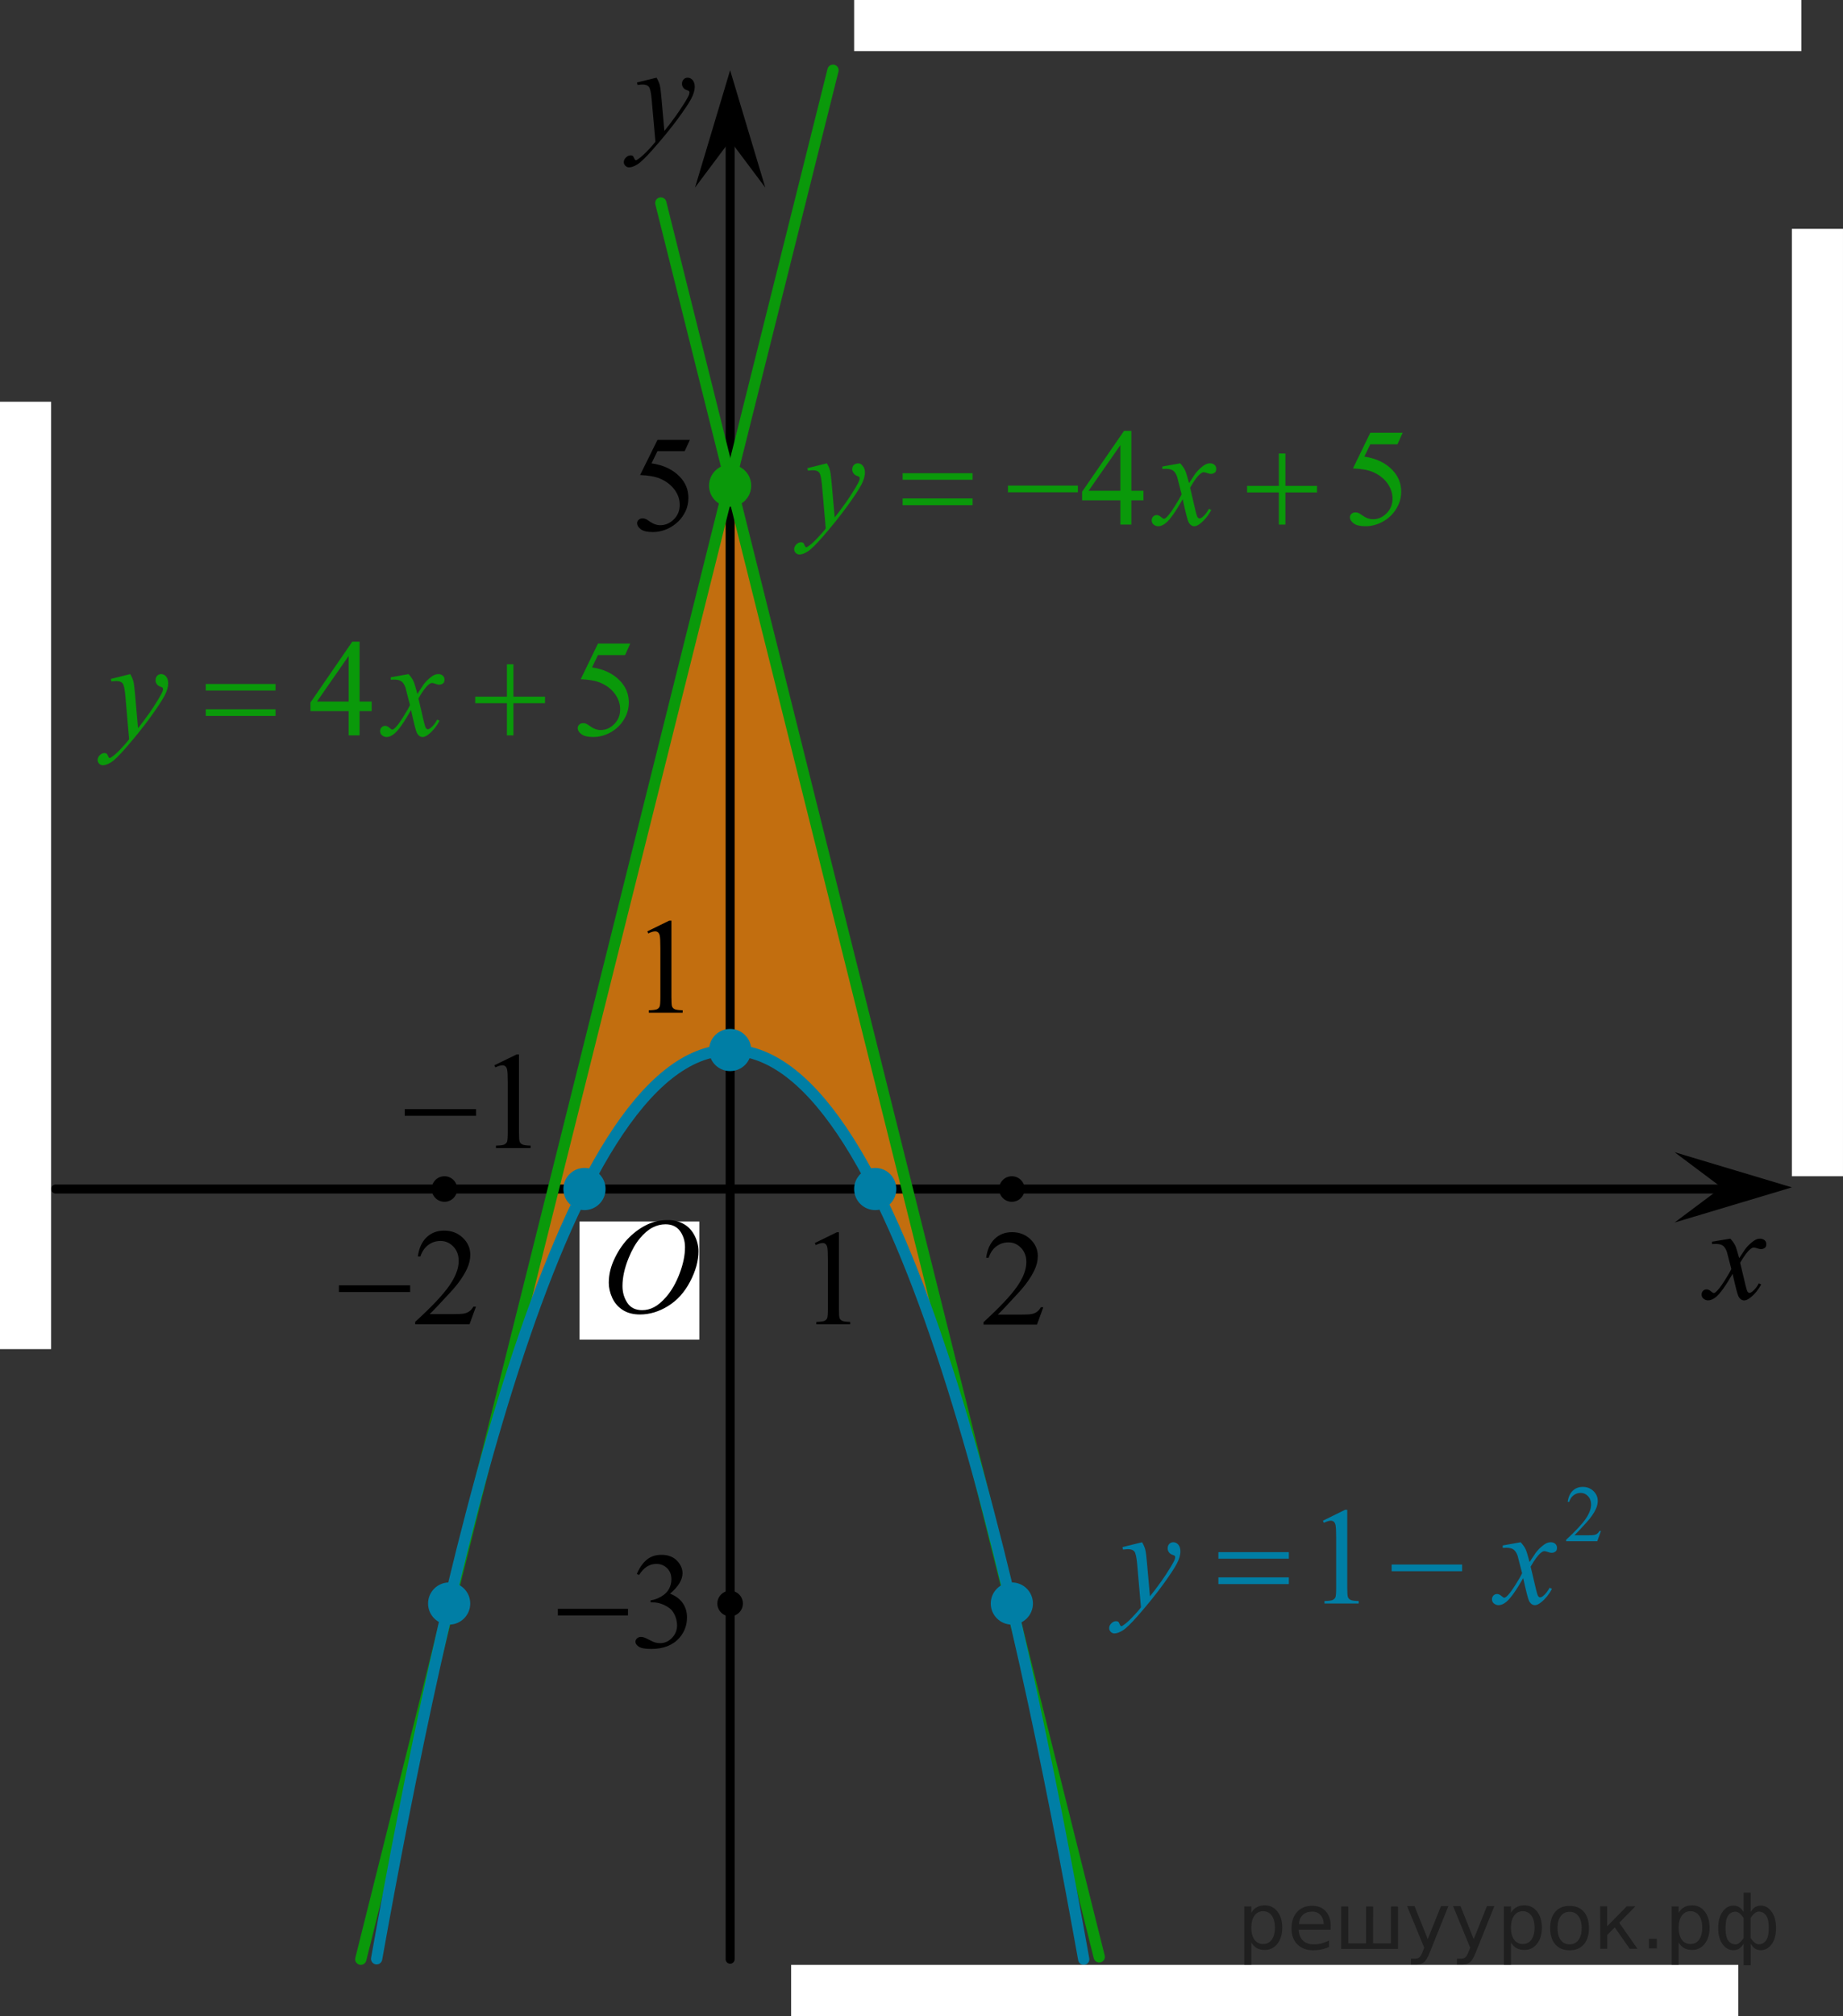 <?xml version="1.0" encoding="utf-8"?>
<!-- Generator: Adobe Illustrator 16.0.0, SVG Export Plug-In . SVG Version: 6.00 Build 0)  -->
<!DOCTYPE svg PUBLIC "-//W3C//DTD SVG 1.1//EN" "http://www.w3.org/Graphics/SVG/1.1/DTD/svg11.dtd">
<svg version="1.1" id="Layer_1" xmlns="http://www.w3.org/2000/svg" xmlns:xlink="http://www.w3.org/1999/xlink" x="0px" y="0px"
	 width="204.431px" height="223.564px" viewBox="-77.699 -10.006 204.431 223.564"
	 enable-background="new -77.699 -10.006 204.431 223.564" xml:space="preserve">
<rect x="-77.699" y="-10.006" width="204.431" height="223.564" fill="#333333" stroke="none"/>
<rect x="17.044" y="-10.006" fill="#FFFFFF" width="105.066" height="5.668"/>
<rect x="121.063" y="15.371" fill="#FFFFFF" width="5.668" height="105.063"/>
<g opacity="0.7" enable-background="new    ">
	<path fill="#FF8800" d="M3.438,43.851c0,0-10.733,43.848-31.315,124.213c0,0,12.672-61.628,31.168-61.628
		c18.433,0,31.145,61.382,31.145,61.382"/>
	<path fill="#FF8800" d="M65.217,91.858"/>
</g>
<line fill="none" stroke="#000000" stroke-linecap="round" stroke-linejoin="round" stroke-miterlimit="8" x1="3.289" y1="207.262" x2="3.289" y2="4.292"/>
<polygon points="3.289,5.593 -0.607,10.798 3.289,-2.215 7.19,10.798 "/>
<line fill="none" stroke="#000000" stroke-linecap="round" stroke-linejoin="round" stroke-miterlimit="8" x1="-71.531" y1="121.851" x2="116.946" y2="121.851"/>
<polygon points="113.256,121.669 108.049,117.766 121.063,121.669 108.049,125.567 "/>
<g>
	<g>
		<g>
			<g>
				<g>
					<g>
						<g>
							<g>
								<g>
									<g>
										<g>
											<g>
												<defs>
													<rect id="SVGID_1_" x="-11.222" y="-4.338" width="13.802" height="16.488"/>
												</defs>
												<clipPath id="SVGID_2_">
													<use xlink:href="#SVGID_1_"  overflow="visible"/>
												</clipPath>
												<g clip-path="url(#SVGID_2_)">
													<path d="M-4.871-1.392c0.168,0.287,0.281,0.557,0.354,0.805c0.063,0.248,0.127,0.734,0.188,1.467l0.323,3.633
														c0.3-0.354,0.729-0.916,1.289-1.688c0.271-0.373,0.604-0.885,1.011-1.523c0.239-0.396,0.396-0.67,0.441-0.826
														c0.027-0.08,0.045-0.16,0.045-0.244c0-0.055-0.02-0.1-0.055-0.135c-0.033-0.033-0.125-0.074-0.271-0.121
														s-0.271-0.133-0.36-0.258c-0.103-0.125-0.146-0.271-0.146-0.436c0-0.201,0.064-0.361,0.184-0.484
														c0.114-0.123,0.27-0.188,0.439-0.188c0.222,0,0.402,0.092,0.563,0.271c0.146,0.18,0.229,0.428,0.229,0.74
														c0,0.391-0.133,0.834-0.396,1.334c-0.265,0.5-0.779,1.268-1.541,2.299c-0.763,1.033-1.688,2.16-2.77,3.381
														c-0.746,0.842-1.299,1.371-1.657,1.592c-0.358,0.222-0.67,0.328-0.929,0.328c-0.15,0-0.287-0.059-0.4-0.174
														c-0.115-0.115-0.177-0.25-0.177-0.402c0-0.188,0.08-0.36,0.239-0.521c0.16-0.155,0.336-0.233,0.521-0.233
														c0.103,0,0.185,0.021,0.241,0.065c0.039,0.021,0.082,0.095,0.129,0.209c0.05,0.115,0.095,0.19,0.134,0.229
														c0.021,0.021,0.06,0.037,0.093,0.037c0.025,0,0.08-0.021,0.15-0.074c0.271-0.166,0.588-0.434,0.947-0.797
														c0.479-0.479,0.822-0.875,1.055-1.182l-0.416-4.684C-5.477,0.257-5.588-0.214-5.727-0.38
														c-0.145-0.168-0.371-0.252-0.695-0.252c-0.104,0-0.289,0.018-0.559,0.045l-0.064-0.271L-4.871-1.392z"/>
												</g>
											</g>
										</g>
									</g>
								</g>
							</g>
						</g>
					</g>
				</g>
			</g>
		</g>
	</g>
</g>
<g>
	<g>
		<g>
			<g>
				<g>
					<g>
						<g>
							<g>
								<g>
									<g>
										<g>
											<g>
												<g>
													<defs>
														<rect id="SVGID_3_" x="108.393" y="124.428" width="12.355" height="13.729"/>
													</defs>
													<clipPath id="SVGID_4_">
														<use xlink:href="#SVGID_3_"  overflow="visible"/>
													</clipPath>
													<g clip-path="url(#SVGID_4_)">
														<path d="M114.235,127.354c0.24,0.26,0.422,0.518,0.545,0.771c0.09,0.179,0.231,0.644,0.438,1.396l0.646-0.975
															c0.172-0.234,0.381-0.462,0.627-0.677s0.461-0.356,0.647-0.438c0.11-0.051,0.248-0.074,0.392-0.074
															c0.211,0,0.381,0.064,0.506,0.174c0.127,0.109,0.188,0.252,0.188,0.408c0,0.188-0.035,0.313-0.108,0.391
															c-0.138,0.123-0.295,0.188-0.474,0.188c-0.104,0-0.222-0.021-0.332-0.063c-0.229-0.078-0.394-0.115-0.465-0.115
															c-0.117,0-0.267,0.063-0.424,0.205c-0.312,0.258-0.67,0.75-1.097,1.479l0.604,2.537
															c0.097,0.394,0.172,0.619,0.229,0.693c0.063,0.076,0.127,0.113,0.188,0.113c0.104,0,0.229-0.063,0.362-0.172
															c0.271-0.229,0.5-0.521,0.688-0.889l0.26,0.133c-0.313,0.58-0.701,1.063-1.187,1.445
															c-0.271,0.217-0.498,0.321-0.688,0.321c-0.271,0-0.494-0.151-0.649-0.465c-0.104-0.188-0.317-1.021-0.646-2.479
															c-0.771,1.332-1.383,2.188-1.849,2.571c-0.301,0.244-0.592,0.367-0.869,0.367c-0.194,0-0.377-0.065-0.539-0.215
															c-0.119-0.104-0.181-0.259-0.181-0.438c0-0.162,0.058-0.3,0.16-0.404c0.104-0.104,0.24-0.16,0.396-0.16
															c0.158,0,0.326,0.076,0.502,0.232c0.129,0.11,0.229,0.17,0.295,0.17s0.145-0.039,0.229-0.117
															c0.229-0.188,0.545-0.59,0.94-1.209c0.396-0.617,0.653-1.063,0.776-1.344c-0.306-1.191-0.472-1.826-0.494-1.896
															c-0.108-0.315-0.26-0.55-0.438-0.685c-0.188-0.133-0.449-0.194-0.812-0.194c-0.106,0-0.24,0.008-0.394,0.019v-0.265
															L114.235,127.354z"/>
													</g>
												</g>
											</g>
										</g>
									</g>
								</g>
							</g>
						</g>
					</g>
				</g>
			</g>
		</g>
	</g>
</g>
<circle cx="3.289" cy="167.818" r="1.417"/>
<g>
	<g>
		<g>
			<g>
				<g>
					<g>
						<g>
							<g>
								<g>
									<g>
										<g>
											<g>
												<defs>
													<rect id="SVGID_5_" x="10.057" y="123.118" width="9.592" height="16.49"/>
												</defs>
												<clipPath id="SVGID_6_">
													<use xlink:href="#SVGID_5_"  overflow="visible"/>
												</clipPath>
												<g clip-path="url(#SVGID_6_)">
													<path d="M12.686,127.837l2.43-1.188h0.242v8.448c0,0.563,0.02,0.912,0.064,1.052c0.049,0.139,0.146,0.241,0.289,0.313
														c0.146,0.072,0.443,0.115,0.896,0.125v0.271h-3.754v-0.271c0.473-0.012,0.771-0.053,0.912-0.119
														c0.139-0.07,0.229-0.168,0.285-0.289s0.082-0.479,0.082-1.082v-5.4c0-0.729-0.023-1.192-0.072-1.399
														c-0.033-0.154-0.104-0.271-0.188-0.351c-0.092-0.072-0.197-0.108-0.324-0.108c-0.186,0-0.438,0.075-0.762,0.229
														L12.686,127.837z"/>
												</g>
											</g>
										</g>
									</g>
								</g>
							</g>
						</g>
					</g>
				</g>
			</g>
		</g>
	</g>
</g>
<circle cx="34.539" cy="121.851" r="1.417"/>
<g>
	<g>
		<g>
			<g>
				<g>
					<g>
						<g>
							<g>
								<g>
									<g>
										<g>
											<g>
												<defs>
													<rect id="SVGID_7_" x="-9.838" y="35.009" width="12.42" height="17.938"/>
												</defs>
												<clipPath id="SVGID_8_">
													<use xlink:href="#SVGID_7_"  overflow="visible"/>
												</clipPath>
												<g clip-path="url(#SVGID_8_)">
													<path d="M-1.17,38.76l-0.58,1.262h-3.021l-0.66,1.355c1.314,0.188,2.354,0.68,3.113,1.461
														c0.656,0.672,0.979,1.461,0.979,2.371c0,0.523-0.104,1.02-0.314,1.469c-0.219,0.449-0.484,0.832-0.814,1.146
														c-0.324,0.313-0.688,0.569-1.09,0.769c-0.563,0.27-1.146,0.403-1.75,0.403s-1.041-0.104-1.313-0.31
														c-0.271-0.207-0.408-0.434-0.408-0.68c0-0.141,0.057-0.264,0.17-0.367c0.107-0.104,0.256-0.158,0.43-0.158
														c0.129,0,0.24,0.021,0.338,0.064c0.104,0.035,0.264,0.141,0.492,0.303c0.371,0.258,0.746,0.388,1.127,0.388
														c0.578,0,1.086-0.22,1.521-0.651c0.438-0.439,0.648-0.974,0.648-1.602c0-0.604-0.188-1.176-0.586-1.7
														c-0.395-0.522-0.928-0.935-1.613-1.22c-0.533-0.223-1.271-0.354-2.197-0.387l1.93-3.904h3.602L-1.17,38.76L-1.17,38.76
														z"/>
												</g>
											</g>
										</g>
									</g>
								</g>
							</g>
						</g>
					</g>
				</g>
			</g>
		</g>
	</g>
</g>
<g>
	<g>
		<g>
			<g>
				<g>
					<g>
						<g>
							<defs>
								<rect id="SVGID_9_" x="28.522" y="123.082" width="12.42" height="16.563"/>
							</defs>
							<clipPath id="SVGID_10_">
								<use xlink:href="#SVGID_9_"  overflow="visible"/>
							</clipPath>
							<g clip-path="url(#SVGID_10_)">
								<g enable-background="new    ">
									<path d="M38.03,134.953l-0.705,1.936h-5.93v-0.273c1.744-1.592,2.973-2.893,3.685-3.898
										c0.713-1.008,1.067-1.93,1.067-2.766c0-0.639-0.194-1.16-0.586-1.57c-0.392-0.409-0.856-0.614-1.399-0.614
										c-0.493,0-0.938,0.146-1.332,0.435c-0.394,0.289-0.682,0.713-0.868,1.271h-0.273c0.123-0.914,0.439-1.615,0.953-2.104
										c0.51-0.488,1.147-0.734,1.916-0.734c0.813,0,1.494,0.264,2.041,0.787c0.547,0.522,0.818,1.143,0.818,1.854
										c0,0.51-0.117,1.02-0.355,1.525c-0.364,0.803-0.959,1.647-1.778,2.543c-1.229,1.346-1.998,2.154-2.306,2.432h2.625
										c0.533,0,0.908-0.02,1.123-0.061c0.216-0.039,0.408-0.118,0.58-0.238c0.175-0.121,0.324-0.293,0.453-0.518h0.272
										L38.03,134.953L38.03,134.953z"/>
								</g>
							</g>
						</g>
					</g>
				</g>
			</g>
		</g>
	</g>
</g>
<rect x="-13.416" y="125.455" fill="#FFFFFF" width="13.287" height="13.097"/>
<g>
	<g>
		<g>
			<g>
				<g>
					<g>
						<g>
							<g>
								<g>
									<g>
										<g>
											<g>
												<g>
													<defs>
														<rect id="SVGID_11_" x="-13.15" y="121.786" width="16.507" height="17.871"/>
													</defs>
													<clipPath id="SVGID_12_">
														<use xlink:href="#SVGID_11_"  overflow="visible"/>
													</clipPath>
													<g clip-path="url(#SVGID_12_)">
														<path d="M-3.63,125.292c0.664,0,1.252,0.146,1.77,0.438c0.512,0.285,0.908,0.715,1.199,1.271
															c0.291,0.563,0.438,1.146,0.438,1.754c0,1.07-0.313,2.199-0.936,3.377c-0.623,1.188-1.438,2.08-2.441,2.699
															c-1.002,0.619-2.043,0.934-3.111,0.934c-0.771,0-1.42-0.174-1.938-0.516c-0.521-0.344-0.901-0.795-1.151-1.354
															c-0.248-0.563-0.373-1.104-0.373-1.64c0-0.938,0.229-1.854,0.681-2.771c0.446-0.914,0.985-1.678,1.61-2.289
															c0.625-0.61,1.293-1.084,2.002-1.414C-5.183,125.456-4.431,125.292-3.63,125.292z M-3.88,125.764
															c-0.492,0-0.979,0.12-1.443,0.362c-0.471,0.244-0.938,0.646-1.395,1.192c-0.469,0.558-0.885,1.279-1.25,2.179
															c-0.451,1.104-0.684,2.146-0.684,3.123c0,0.696,0.184,1.315,0.539,1.854c0.354,0.537,0.906,0.812,1.648,0.812
															c0.445,0,0.895-0.111,1.316-0.332c0.434-0.226,0.882-0.604,1.35-1.142c0.586-0.676,1.08-1.533,1.479-2.58
															c0.396-1.045,0.604-2.021,0.604-2.93c0-0.674-0.181-1.266-0.539-1.773C-2.617,126.022-3.158,125.764-3.88,125.764z"/>
													</g>
												</g>
											</g>
										</g>
									</g>
								</g>
							</g>
						</g>
					</g>
				</g>
			</g>
		</g>
	</g>
</g>
<path fill="none" stroke="#0A990A" stroke-width="1.25" stroke-linecap="round" stroke-linejoin="round" stroke-miterlimit="10" d="
	M-11.986-17.837"/>
<polyline fill="none" stroke="#0A990A" stroke-width="1.25" stroke-linecap="round" stroke-linejoin="round" stroke-miterlimit="10" points="
	44.232,207.002 -4.175,13.406 -4.399,12.505 "/>
<path fill="none" stroke="#0A990A" stroke-width="1.25" stroke-linecap="round" stroke-linejoin="round" stroke-miterlimit="10" d="
	M50.16,230.71"/>
<path fill="none" stroke="#0A990A" stroke-width="1.25" stroke-linecap="round" stroke-linejoin="round" stroke-miterlimit="10" d="
	M-43.495,230.527"/>
<polyline fill="none" stroke="#0A990A" stroke-width="1.25" stroke-linecap="round" stroke-linejoin="round" stroke-miterlimit="10" points="
	14.699,-2.215 7.308,27.35 -37.679,207.262 "/>
<path fill="none" stroke="#007EA5" stroke-width="1.25" stroke-linecap="round" stroke-linejoin="round" stroke-miterlimit="10" d="
	M42.511,207.265C35.323,167.148,22.324,106.436,3.29,106.436"/>
<path fill="none" stroke="#007EA5" stroke-width="1.25" stroke-linecap="round" stroke-linejoin="round" stroke-miterlimit="10" d="
	M46.553,230.71"/>
<circle fill="#007EA5" cx="34.539" cy="167.818" r="2.339"/>
<circle fill="#007EA5" cx="-27.878" cy="167.818" r="2.339"/>
<path fill="none" stroke="#007EA5" stroke-width="1.25" stroke-linecap="round" stroke-linejoin="round" stroke-miterlimit="10" d="
	M-39.974,230.71"/>
<path fill="none" stroke="#007EA5" stroke-width="1.25" stroke-linecap="round" stroke-linejoin="round" stroke-miterlimit="10" d="
	M3.289,106.436c-19.026,0-32.022,60.66-39.211,100.779"/>
<circle fill="#007EA5" cx="19.383" cy="121.85" r="2.339"/>
<circle fill="#007EA5" cx="-12.867" cy="121.85" r="2.339"/>
<circle fill="#0A990A" cx="3.289" cy="43.851" r="2.339"/>
<g>
	<g>
		<g>
			<g>
				<g>
					<g>
						<g>
							<g>
								<defs>
									<rect id="SVGID_13_" x="-18.648" y="158.882" width="20.699" height="17.939"/>
								</defs>
								<clipPath id="SVGID_14_">
									<use xlink:href="#SVGID_13_"  overflow="visible"/>
								</clipPath>
								<g clip-path="url(#SVGID_14_)">
									<g enable-background="new    ">
										<path d="M-7.058,164.536c0.287-0.676,0.648-1.199,1.086-1.566c0.438-0.369,0.982-0.553,1.636-0.553
											c0.808,0,1.425,0.262,1.854,0.785c0.326,0.391,0.49,0.809,0.49,1.254c0,0.73-0.461,1.486-1.379,2.268
											c0.614,0.242,1.084,0.59,1.396,1.037c0.316,0.449,0.479,0.98,0.479,1.586c0,0.871-0.277,1.623-0.83,2.264
											c-0.724,0.83-1.77,1.244-3.138,1.244c-0.679,0-1.14-0.086-1.384-0.254s-0.366-0.348-0.366-0.541
											c0-0.143,0.062-0.27,0.177-0.377c0.114-0.105,0.256-0.162,0.418-0.162c0.125,0,0.25,0.02,0.379,0.061
											c0.084,0.023,0.271,0.115,0.567,0.271c0.3,0.154,0.502,0.248,0.614,0.277c0.188,0.055,0.379,0.082,0.586,0.082
											c0.504,0,0.943-0.195,1.316-0.586s0.559-0.854,0.559-1.387c0-0.393-0.086-0.771-0.258-1.145
											c-0.129-0.273-0.271-0.482-0.424-0.629c-0.213-0.195-0.504-0.377-0.875-0.537c-0.369-0.162-0.748-0.238-1.134-0.238
											h-0.237v-0.227c0.391-0.049,0.78-0.188,1.176-0.422c0.394-0.229,0.678-0.512,0.854-0.838
											c0.178-0.326,0.269-0.684,0.269-1.074c0-0.51-0.16-0.92-0.479-1.23c-0.316-0.314-0.715-0.475-1.188-0.475
											c-0.768,0-1.406,0.41-1.92,1.23L-7.058,164.536z"/>
									</g>
								</g>
							</g>
						</g>
					</g>
				</g>
			</g>
		</g>
		<g>
			<g>
				<g>
					<g>
						<g>
							<g>
								<defs>
									<rect id="SVGID_15_" x="-18.648" y="158.882" width="20.699" height="17.939"/>
								</defs>
								<clipPath id="SVGID_16_">
									<use xlink:href="#SVGID_15_"  overflow="visible"/>
								</clipPath>
								<g clip-path="url(#SVGID_16_)">
									<g enable-background="new    ">
										<path d="M-15.822,168.405h7.781v0.732h-7.781V168.405z"/>
									</g>
								</g>
							</g>
						</g>
					</g>
				</g>
			</g>
		</g>
	</g>
</g>
<g>
	<g>
		<path d="M-22.866,108.131l2.484-1.209h0.249v8.598c0,0.571,0.023,0.927,0.071,1.066c0.048,0.141,0.146,0.248,0.298,0.323
			c0.15,0.075,0.456,0.117,0.918,0.127v0.278h-3.84v-0.278c0.482-0.01,0.793-0.051,0.934-0.123c0.141-0.073,0.238-0.171,0.294-0.293
			c0.055-0.123,0.083-0.489,0.083-1.101v-5.497c0-0.74-0.025-1.216-0.075-1.427c-0.035-0.16-0.1-0.277-0.192-0.353
			s-0.204-0.112-0.335-0.112c-0.186,0-0.444,0.077-0.775,0.232L-22.866,108.131z"/>
	</g>
	<g>
		<path d="M-32.804,112.989h7.905v0.743h-7.905V112.989z"/>
	</g>
</g>
<g>
	<g>
		<path d="M-24.906,134.896l-0.715,1.96h-6.023v-0.278c1.771-1.611,3.02-2.928,3.742-3.949s1.084-1.955,1.084-2.801
			c0-0.646-0.198-1.177-0.595-1.593c-0.396-0.415-0.871-0.623-1.423-0.623c-0.502,0-0.952,0.146-1.352,0.439
			s-0.694,0.722-0.885,1.288h-0.278c0.125-0.927,0.448-1.638,0.968-2.133c0.52-0.496,1.168-0.743,1.945-0.743
			c0.829,0,1.52,0.265,2.074,0.796c0.555,0.53,0.832,1.156,0.832,1.877c0,0.516-0.12,1.031-0.361,1.547
			c-0.371,0.812-0.974,1.67-1.807,2.576c-1.25,1.361-2.03,2.183-2.342,2.463h2.666c0.542,0,0.922-0.021,1.141-0.061
			c0.218-0.04,0.415-0.121,0.591-0.244c0.176-0.122,0.328-0.296,0.459-0.521H-24.906z"/>
	</g>
	<g>
		<path d="M-40.106,132.531h7.905v0.743h-7.905V132.531z"/>
	</g>
</g>
<circle cx="-28.398" cy="121.851" r="1.417"/>
<g>
	<g>
		<path fill="#007EA5" d="M99.885,159.771l-0.41,1.136h-3.451v-0.161c1.016-0.935,1.73-1.697,2.145-2.289s0.621-1.133,0.621-1.623
			c0-0.375-0.114-0.682-0.341-0.923c-0.228-0.241-0.499-0.361-0.815-0.361c-0.288,0-0.546,0.085-0.774,0.255
			s-0.397,0.418-0.507,0.746h-0.159c0.071-0.537,0.256-0.948,0.554-1.236c0.298-0.287,0.67-0.431,1.115-0.431
			c0.475,0,0.871,0.154,1.188,0.462s0.477,0.67,0.477,1.088c0,0.299-0.069,0.598-0.207,0.896c-0.213,0.47-0.558,0.968-1.035,1.492
			c-0.716,0.79-1.163,1.266-1.342,1.428h1.527c0.311,0,0.528-0.012,0.653-0.035c0.125-0.022,0.238-0.07,0.339-0.141
			c0.101-0.071,0.188-0.172,0.263-0.303H99.885z"/>
	</g>
	<g>
		<path fill="#007EA5" d="M69.039,158.635l2.456-1.209h0.246v8.598c0,0.571,0.023,0.927,0.07,1.066
			c0.048,0.141,0.146,0.248,0.294,0.323c0.149,0.075,0.452,0.117,0.908,0.127v0.278h-3.796v-0.278
			c0.477-0.01,0.784-0.051,0.923-0.123c0.14-0.073,0.236-0.171,0.291-0.293c0.054-0.123,0.081-0.489,0.081-1.101v-5.497
			c0-0.74-0.024-1.216-0.074-1.427c-0.034-0.16-0.098-0.277-0.189-0.353s-0.202-0.112-0.331-0.112c-0.184,0-0.439,0.077-0.767,0.232
			L69.039,158.635z"/>
	</g>
	<g>
		<path fill="#007EA5" d="M48.986,161.022c0.169,0.29,0.286,0.562,0.351,0.814s0.129,0.75,0.193,1.491l0.327,3.694
			c0.298-0.36,0.729-0.932,1.295-1.712c0.273-0.381,0.61-0.898,1.013-1.555c0.243-0.4,0.392-0.681,0.446-0.841
			c0.03-0.08,0.045-0.163,0.045-0.248c0-0.055-0.018-0.101-0.052-0.135c-0.035-0.035-0.126-0.077-0.272-0.124
			c-0.146-0.048-0.268-0.136-0.364-0.263c-0.097-0.128-0.146-0.274-0.146-0.439c0-0.205,0.06-0.371,0.179-0.496
			s0.269-0.188,0.447-0.188c0.218,0,0.404,0.092,0.558,0.274c0.154,0.183,0.23,0.434,0.23,0.754c0,0.396-0.134,0.848-0.401,1.355
			c-0.268,0.509-0.784,1.288-1.548,2.34c-0.765,1.051-1.69,2.197-2.776,3.439c-0.75,0.855-1.306,1.395-1.668,1.618
			c-0.362,0.223-0.672,0.334-0.93,0.334c-0.154,0-0.289-0.06-0.406-0.177c-0.116-0.117-0.175-0.254-0.175-0.409
			c0-0.195,0.081-0.373,0.242-0.533s0.336-0.24,0.524-0.24c0.1,0,0.182,0.022,0.246,0.067c0.039,0.025,0.083,0.097,0.13,0.214
			c0.047,0.118,0.091,0.196,0.13,0.237c0.025,0.024,0.055,0.037,0.09,0.037c0.029,0,0.082-0.025,0.156-0.075
			c0.272-0.17,0.591-0.44,0.952-0.811c0.477-0.491,0.829-0.892,1.058-1.202l-0.417-4.761c-0.069-0.786-0.174-1.264-0.313-1.435
			c-0.139-0.17-0.372-0.255-0.7-0.255c-0.104,0-0.29,0.015-0.558,0.045l-0.067-0.277L48.986,161.022z"/>
		<path fill="#007EA5" d="M90.977,161.022c0.243,0.261,0.427,0.521,0.551,0.781c0.089,0.18,0.235,0.653,0.438,1.419l0.655-0.991
			c0.174-0.24,0.385-0.47,0.633-0.688s0.467-0.366,0.655-0.446c0.119-0.05,0.25-0.075,0.395-0.075c0.213,0,0.383,0.058,0.51,0.173
			c0.126,0.115,0.189,0.255,0.189,0.42c0,0.19-0.037,0.321-0.111,0.391c-0.139,0.125-0.298,0.188-0.477,0.188
			c-0.104,0-0.216-0.022-0.335-0.067c-0.233-0.08-0.39-0.12-0.469-0.12c-0.119,0-0.261,0.07-0.425,0.211
			c-0.308,0.26-0.675,0.763-1.102,1.509l0.61,2.583c0.095,0.396,0.174,0.633,0.238,0.71c0.064,0.078,0.129,0.116,0.194,0.116
			c0.104,0,0.226-0.058,0.364-0.173c0.272-0.229,0.506-0.53,0.699-0.9l0.261,0.135c-0.313,0.591-0.709,1.081-1.19,1.472
			c-0.273,0.221-0.504,0.331-0.692,0.331c-0.278,0-0.499-0.158-0.662-0.474c-0.104-0.195-0.32-1.036-0.648-2.523
			c-0.773,1.357-1.395,2.23-1.86,2.621c-0.303,0.25-0.596,0.376-0.878,0.376c-0.199,0-0.38-0.073-0.544-0.218
			c-0.119-0.11-0.179-0.258-0.179-0.443c0-0.165,0.055-0.303,0.164-0.413s0.243-0.165,0.401-0.165c0.159,0,0.328,0.08,0.507,0.24
			c0.129,0.115,0.228,0.173,0.298,0.173c0.06,0,0.136-0.04,0.23-0.12c0.233-0.19,0.551-0.602,0.953-1.231
			c0.401-0.631,0.664-1.087,0.788-1.367c-0.308-1.217-0.474-1.859-0.498-1.93c-0.114-0.325-0.264-0.556-0.447-0.691
			c-0.184-0.135-0.453-0.202-0.811-0.202c-0.114,0-0.246,0.005-0.395,0.015v-0.271L90.977,161.022z"/>
	</g>
	<g>
		<path fill="#007EA5" d="M57.447,162.119h7.815v0.728h-7.815V162.119z M57.447,164.92h7.815v0.743h-7.815V164.92z"/>
		<path fill="#007EA5" d="M76.667,163.493h7.815v0.743h-7.815V163.493z"/>
	</g>
</g>
<g>
	<g>
		<path fill="#0A990A" d="M-36.47,67.79v1.066h-1.342v2.688h-1.216v-2.688h-4.231v-0.961l4.637-6.743h0.811v6.638H-36.47z
			 M-39.027,67.79v-5.054l-3.51,5.054H-39.027z"/>
		<path fill="#0A990A" d="M-7.787,61.362l-0.575,1.276h-3.008l-0.656,1.367c1.303,0.195,2.335,0.688,3.097,1.479
			c0.653,0.682,0.98,1.482,0.98,2.403c0,0.536-0.107,1.031-0.32,1.487c-0.214,0.455-0.483,0.844-0.808,1.164
			s-0.686,0.578-1.084,0.773c-0.565,0.274-1.145,0.413-1.739,0.413c-0.6,0-1.036-0.104-1.309-0.313
			c-0.273-0.207-0.409-0.437-0.409-0.687c0-0.141,0.057-0.265,0.169-0.372c0.113-0.107,0.256-0.161,0.428-0.161
			c0.128,0,0.24,0.02,0.336,0.06s0.259,0.143,0.49,0.309c0.368,0.26,0.742,0.391,1.12,0.391c0.575,0,1.08-0.222,1.515-0.665
			c0.436-0.443,0.653-0.982,0.653-1.618c0-0.616-0.194-1.19-0.583-1.724c-0.388-0.533-0.924-0.944-1.606-1.235
			c-0.536-0.226-1.266-0.355-2.19-0.391l1.917-3.957H-7.787z"/>
	</g>
	<g>
		<path fill="#0A990A" d="M-63.251,64.749c0.168,0.29,0.283,0.562,0.347,0.814c0.064,0.253,0.128,0.75,0.192,1.491l0.324,3.694
			c0.295-0.36,0.723-0.932,1.282-1.712c0.271-0.381,0.604-0.898,1.003-1.555c0.24-0.4,0.388-0.681,0.442-0.841
			c0.029-0.08,0.044-0.163,0.044-0.248c0-0.055-0.018-0.101-0.052-0.135c-0.034-0.035-0.124-0.077-0.269-0.124
			c-0.146-0.048-0.266-0.136-0.361-0.263c-0.096-0.128-0.144-0.274-0.144-0.439c0-0.205,0.059-0.371,0.177-0.496
			s0.266-0.188,0.442-0.188c0.216,0,0.4,0.092,0.553,0.274s0.229,0.434,0.229,0.754c0,0.396-0.133,0.848-0.398,1.355
			c-0.265,0.509-0.776,1.288-1.533,2.34c-0.757,1.051-1.673,2.197-2.75,3.439c-0.742,0.855-1.292,1.395-1.651,1.618
			c-0.358,0.223-0.665,0.334-0.921,0.334c-0.152,0-0.286-0.06-0.402-0.177c-0.115-0.117-0.173-0.254-0.173-0.409
			c0-0.195,0.08-0.373,0.239-0.533c0.16-0.16,0.333-0.24,0.521-0.24c0.098,0,0.179,0.022,0.243,0.067
			c0.039,0.025,0.082,0.097,0.129,0.214c0.047,0.118,0.09,0.196,0.129,0.237c0.024,0.024,0.054,0.037,0.088,0.037
			c0.03,0,0.081-0.025,0.155-0.075c0.271-0.17,0.585-0.44,0.943-0.811c0.472-0.491,0.821-0.892,1.047-1.202l-0.413-4.761
			c-0.068-0.786-0.172-1.264-0.31-1.435c-0.138-0.17-0.368-0.255-0.692-0.255c-0.104,0-0.288,0.015-0.553,0.045l-0.066-0.277
			L-63.251,64.749z"/>
		<path fill="#0A990A" d="M-32.383,64.749c0.24,0.261,0.423,0.521,0.545,0.781c0.089,0.18,0.233,0.653,0.436,1.419l0.648-0.991
			c0.172-0.24,0.381-0.47,0.627-0.688c0.245-0.218,0.462-0.366,0.648-0.446c0.118-0.05,0.248-0.075,0.391-0.075
			c0.212,0,0.38,0.058,0.505,0.173c0.126,0.115,0.188,0.255,0.188,0.42c0,0.19-0.037,0.321-0.11,0.391
			c-0.138,0.125-0.295,0.188-0.473,0.188c-0.103,0-0.213-0.022-0.331-0.067c-0.231-0.08-0.386-0.12-0.465-0.12
			c-0.118,0-0.258,0.07-0.42,0.211c-0.305,0.26-0.669,0.763-1.091,1.509l0.604,2.583c0.093,0.396,0.172,0.633,0.235,0.71
			c0.064,0.078,0.128,0.116,0.192,0.116c0.103,0,0.223-0.058,0.36-0.173c0.271-0.229,0.502-0.53,0.693-0.9l0.258,0.135
			c-0.31,0.591-0.703,1.081-1.18,1.472c-0.27,0.221-0.498,0.331-0.686,0.331c-0.275,0-0.493-0.158-0.656-0.474
			c-0.103-0.195-0.316-1.036-0.641-2.523c-0.767,1.357-1.382,2.23-1.844,2.621c-0.3,0.25-0.589,0.376-0.869,0.376
			c-0.197,0-0.376-0.073-0.538-0.218c-0.118-0.11-0.178-0.258-0.178-0.443c0-0.165,0.055-0.303,0.163-0.413
			c0.107-0.11,0.24-0.165,0.397-0.165s0.324,0.08,0.502,0.24c0.127,0.115,0.226,0.173,0.294,0.173c0.06,0,0.136-0.04,0.229-0.12
			c0.231-0.19,0.546-0.602,0.944-1.231c0.397-0.631,0.658-1.087,0.781-1.367c-0.305-1.217-0.47-1.859-0.494-1.93
			c-0.113-0.325-0.261-0.556-0.442-0.691c-0.182-0.135-0.449-0.202-0.804-0.202c-0.112,0-0.243,0.005-0.391,0.015v-0.271
			L-32.383,64.749z"/>
	</g>
	<g>
		<path fill="#0A990A" d="M-54.877,65.845h7.741v0.728h-7.741V65.845z M-54.877,68.646h7.741v0.743h-7.741V68.646z"/>
		<path fill="#0A990A" d="M-21.47,63.66h0.723v3.59h3.502v0.728h-3.502v3.567h-0.723v-3.567h-3.517V67.25h3.517V63.66z"/>
	</g>
</g>
<g>
	<g>
		<path fill="#0A990A" d="M49.138,44.415v1.066h-1.345v2.688h-1.22v-2.688h-4.241V44.52l4.648-6.743h0.813v6.638H49.138z
			 M46.573,44.415v-5.054l-3.517,5.054H46.573z"/>
		<path fill="#0A990A" d="M77.888,37.987l-0.576,1.276h-3.016l-0.657,1.367c1.306,0.195,2.34,0.688,3.104,1.479
			c0.655,0.682,0.982,1.482,0.982,2.403c0,0.536-0.106,1.031-0.321,1.487c-0.214,0.455-0.483,0.844-0.809,1.164
			s-0.688,0.578-1.087,0.773c-0.566,0.274-1.147,0.413-1.743,0.413c-0.602,0-1.039-0.104-1.313-0.313
			c-0.272-0.207-0.409-0.437-0.409-0.687c0-0.141,0.056-0.265,0.17-0.372c0.113-0.107,0.256-0.161,0.428-0.161
			c0.129,0,0.24,0.02,0.337,0.06c0.096,0.04,0.26,0.143,0.491,0.309c0.369,0.26,0.744,0.391,1.123,0.391
			c0.576,0,1.083-0.222,1.519-0.665s0.654-0.982,0.654-1.618c0-0.616-0.195-1.19-0.584-1.724c-0.39-0.533-0.927-0.944-1.611-1.235
			c-0.537-0.226-1.269-0.355-2.194-0.391l1.921-3.957H77.888z"/>
	</g>
	<g>
		<path fill="#0A990A" d="M14.022,41.374c0.168,0.29,0.283,0.562,0.348,0.814c0.063,0.253,0.128,0.75,0.192,1.491l0.325,3.694
			c0.295-0.36,0.724-0.932,1.285-1.712c0.271-0.381,0.606-0.898,1.005-1.555c0.241-0.4,0.39-0.681,0.443-0.841
			c0.03-0.08,0.045-0.163,0.045-0.248c0-0.055-0.018-0.101-0.052-0.135c-0.035-0.035-0.125-0.077-0.27-0.124
			c-0.146-0.048-0.267-0.136-0.362-0.263c-0.097-0.128-0.145-0.274-0.145-0.439c0-0.205,0.06-0.371,0.178-0.496
			s0.266-0.188,0.443-0.188c0.217,0,0.401,0.092,0.554,0.274c0.153,0.183,0.229,0.434,0.229,0.754c0,0.396-0.133,0.848-0.399,1.355
			c-0.266,0.509-0.778,1.288-1.537,2.34c-0.758,1.051-1.677,2.197-2.756,3.439c-0.744,0.855-1.296,1.395-1.655,1.618
			c-0.359,0.223-0.667,0.334-0.924,0.334c-0.152,0-0.287-0.06-0.402-0.177c-0.116-0.117-0.174-0.254-0.174-0.409
			c0-0.195,0.08-0.373,0.24-0.533s0.334-0.24,0.521-0.24c0.099,0,0.181,0.022,0.244,0.067c0.04,0.025,0.083,0.097,0.13,0.214
			c0.047,0.118,0.09,0.196,0.129,0.237c0.024,0.024,0.054,0.037,0.089,0.037c0.029,0,0.081-0.025,0.155-0.075
			c0.271-0.17,0.586-0.44,0.945-0.811c0.473-0.491,0.823-0.892,1.05-1.202l-0.414-4.761c-0.069-0.786-0.173-1.264-0.311-1.435
			c-0.138-0.17-0.369-0.255-0.694-0.255c-0.104,0-0.288,0.015-0.555,0.045l-0.066-0.277L14.022,41.374z"/>
		<path fill="#0A990A" d="M53.211,41.374c0.241,0.261,0.424,0.521,0.547,0.781c0.089,0.18,0.234,0.653,0.437,1.419l0.649-0.991
			c0.173-0.24,0.382-0.47,0.629-0.688c0.246-0.218,0.463-0.366,0.65-0.446c0.118-0.05,0.248-0.075,0.392-0.075
			c0.211,0,0.38,0.058,0.506,0.173c0.125,0.115,0.188,0.255,0.188,0.42c0,0.19-0.037,0.321-0.111,0.391
			c-0.138,0.125-0.295,0.188-0.473,0.188c-0.104,0-0.214-0.022-0.332-0.067c-0.232-0.08-0.388-0.12-0.466-0.12
			c-0.118,0-0.259,0.07-0.421,0.211c-0.306,0.26-0.671,0.763-1.094,1.509l0.605,2.583c0.094,0.396,0.173,0.633,0.236,0.71
			c0.064,0.078,0.128,0.116,0.192,0.116c0.104,0,0.224-0.058,0.362-0.173c0.271-0.229,0.502-0.53,0.694-0.9l0.259,0.135
			c-0.311,0.591-0.705,1.081-1.183,1.472c-0.271,0.221-0.5,0.331-0.688,0.331c-0.275,0-0.494-0.158-0.657-0.474
			c-0.104-0.195-0.317-1.036-0.643-2.523c-0.769,1.357-1.385,2.23-1.848,2.621c-0.301,0.25-0.591,0.376-0.872,0.376
			c-0.197,0-0.377-0.073-0.539-0.218c-0.118-0.11-0.178-0.258-0.178-0.443c0-0.165,0.055-0.303,0.163-0.413s0.241-0.165,0.398-0.165
			c0.158,0,0.325,0.08,0.503,0.24c0.128,0.115,0.227,0.173,0.295,0.173c0.06,0,0.136-0.04,0.229-0.12
			c0.231-0.19,0.547-0.602,0.946-1.231c0.398-0.631,0.66-1.087,0.783-1.367c-0.306-1.217-0.471-1.859-0.495-1.93
			c-0.113-0.325-0.262-0.556-0.443-0.691c-0.183-0.135-0.451-0.202-0.806-0.202c-0.113,0-0.244,0.005-0.392,0.015v-0.271
			L53.211,41.374z"/>
	</g>
	<g>
		<path fill="#0A990A" d="M22.424,42.47h7.759v0.728h-7.759V42.47z M22.424,45.271h7.759v0.743h-7.759V45.271z"/>
		<path fill="#0A990A" d="M34.104,43.844h7.759v0.743h-7.759V43.844z"/>
		<path fill="#0A990A" d="M64.155,40.285h0.725v3.59h3.51v0.728h-3.51v3.567h-0.725v-3.567h-3.524v-0.728h3.524V40.285z"/>
	</g>
</g>
<g>
	<g>
		<g>
			<g>
				<g>
					<g>
						<g>
							<g>
								<g>
									<g>
										<g>
											<g>
												<defs>
													<rect id="SVGID_17_" x="-8.523" y="88.558" width="9.592" height="16.49"/>
												</defs>
												<clipPath id="SVGID_18_">
													<use xlink:href="#SVGID_17_"  overflow="visible"/>
												</clipPath>
												<g clip-path="url(#SVGID_18_)">
													<path d="M-5.895,93.277l2.43-1.188h0.242v8.448c0,0.563,0.02,0.912,0.064,1.052c0.049,0.139,0.146,0.241,0.289,0.313
														c0.146,0.072,0.443,0.115,0.896,0.125v0.271h-3.754v-0.271c0.473-0.012,0.771-0.053,0.912-0.119
														c0.139-0.07,0.229-0.168,0.285-0.289s0.082-0.479,0.082-1.082v-5.4c0-0.729-0.023-1.192-0.072-1.399
														c-0.033-0.154-0.104-0.271-0.188-0.351c-0.092-0.072-0.197-0.108-0.324-0.108c-0.186,0-0.438,0.075-0.762,0.229
														L-5.895,93.277z"/>
												</g>
											</g>
										</g>
									</g>
								</g>
							</g>
						</g>
					</g>
				</g>
			</g>
		</g>
	</g>
</g>
<circle fill="#007EA5" cx="3.29" cy="106.436" r="2.339"/>
<rect x="10.056" y="207.89" fill="#FFFFFF" width="105.067" height="5.668"/>
<rect x="-77.699" y="34.545" fill="#FFFFFF" width="5.668" height="105.063"/>
<g style="stroke:none;fill:#000;fill-opacity:0.40" ><path d="m 61.1,205.4 v 2.49 h -0.78 v -6.48 h 0.78 v 0.71 q 0.24,-0.42 0.61,-0.62 0.37,-0.21 0.89,-0.21 0.86,0 1.39,0.68 0.54,0.68 0.54,1.79 0,1.11 -0.54,1.79 -0.53,0.68 -1.39,0.68 -0.52,0 -0.89,-0.20 -0.37,-0.21 -0.61,-0.62 z m 2.62,-1.64 q 0,-0.85 -0.35,-1.33 -0.35,-0.49 -0.96,-0.49 -0.61,0 -0.96,0.49 -0.35,0.48 -0.35,1.33 0,0.85 0.35,1.34 0.35,0.48 0.96,0.48 0.61,0 0.96,-0.48 0.35,-0.49 0.35,-1.34 z"/><path d="m 69.9,203.6 v 0.38 h -3.55 q 0.05,0.80 0.48,1.22 0.43,0.42 1.20,0.42 0.44,0 0.86,-0.11 0.42,-0.11 0.83,-0.33 v 0.73 q -0.42,0.18 -0.85,0.27 -0.44,0.09 -0.88,0.09 -1.12,0 -1.78,-0.65 -0.65,-0.65 -0.65,-1.77 0,-1.15 0.62,-1.83 0.62,-0.68 1.68,-0.68 0.95,0 1.50,0.61 0.55,0.61 0.55,1.66 z m -0.77,-0.23 q -0.01,-0.63 -0.36,-1.01 -0.34,-0.38 -0.91,-0.38 -0.65,0 -1.04,0.36 -0.39,0.36 -0.44,1.03 z"/><path d="m 74.6,205.5 h 1.99 v -4.08 h 0.78 v 4.70 h -6.30 v -4.70 h 0.78 v 4.08 h 1.98 v -4.08 h 0.78 z"/><path d="m 80.9,206.5 q -0.33,0.84 -0.64,1.09 -0.31,0.26 -0.83,0.26 h -0.62 v -0.65 h 0.45 q 0.32,0 0.49,-0.15 0.18,-0.15 0.39,-0.71 l 0.14,-0.35 -1.90,-4.62 h 0.82 l 1.47,3.67 1.47,-3.67 h 0.82 z"/><path d="m 86.0,206.5 q -0.33,0.84 -0.64,1.09 -0.31,0.26 -0.83,0.26 h -0.62 v -0.65 h 0.45 q 0.32,0 0.49,-0.15 0.18,-0.15 0.39,-0.71 l 0.14,-0.35 -1.90,-4.62 h 0.82 l 1.47,3.67 1.47,-3.67 h 0.82 z"/><path d="m 89.9,205.4 v 2.49 h -0.78 v -6.48 h 0.78 v 0.71 q 0.24,-0.42 0.61,-0.62 0.37,-0.21 0.89,-0.21 0.86,0 1.39,0.68 0.54,0.68 0.54,1.79 0,1.11 -0.54,1.79 -0.53,0.68 -1.39,0.68 -0.52,0 -0.89,-0.20 -0.37,-0.21 -0.61,-0.62 z m 2.62,-1.64 q 0,-0.85 -0.35,-1.33 -0.35,-0.49 -0.96,-0.49 -0.61,0 -0.96,0.49 -0.35,0.48 -0.35,1.33 0,0.85 0.35,1.34 0.35,0.48 0.96,0.48 0.61,0 0.96,-0.48 0.35,-0.49 0.35,-1.34 z"/><path d="m 96.4,202.0 q -0.62,0 -0.98,0.49 -0.36,0.48 -0.36,1.32 0,0.84 0.36,1.33 0.36,0.48 0.99,0.48 0.62,0 0.98,-0.49 0.36,-0.49 0.36,-1.32 0,-0.83 -0.36,-1.32 -0.36,-0.49 -0.98,-0.49 z m 0,-0.65 q 1.01,0 1.58,0.65 0.57,0.65 0.57,1.81 0,1.15 -0.57,1.81 -0.57,0.65 -1.58,0.65 -1.01,0 -1.58,-0.65 -0.57,-0.66 -0.57,-1.81 0,-1.16 0.57,-1.81 0.57,-0.65 1.58,-0.65 z"/><path d="m 99.8,201.4 h 0.77 v 2.21 l 2.18,-2.21 h 0.95 l -1.79,1.82 2.02,2.88 h -0.86 l -1.66,-2.37 -0.83,0.84 v 1.53 h -0.77 z"/><path d="m 105.2,205.0 h 0.88 v 1.06 h -0.88 z"/><path d="m 108.5,205.4 v 2.49 h -0.78 v -6.48 h 0.78 v 0.71 q 0.24,-0.42 0.61,-0.62 0.37,-0.21 0.89,-0.21 0.86,0 1.39,0.68 0.54,0.68 0.54,1.79 0,1.11 -0.54,1.79 -0.53,0.68 -1.39,0.68 -0.52,0 -0.89,-0.20 -0.37,-0.21 -0.61,-0.62 z m 2.62,-1.64 q 0,-0.85 -0.35,-1.33 -0.35,-0.49 -0.96,-0.49 -0.61,0 -0.96,0.49 -0.35,0.48 -0.35,1.33 0,0.85 0.35,1.34 0.35,0.48 0.96,0.48 0.61,0 0.96,-0.48 0.35,-0.49 0.35,-1.34 z"/><path d="m 113.7,203.8 q 0,0.99 0.30,1.40 0.31,0.42 0.82,0.42 0.41,0 0.89,-0.70 v -2.23 q -0.48,-0.70 -0.89,-0.70 -0.52,0 -0.82,0.42 -0.30,0.42 -0.30,1.40 z m 2.01,4.13 v -2.39 q -0.24,0.39 -0.52,0.56 -0.27,0.16 -0.62,0.16 -0.70,0 -1.19,-0.65 -0.49,-0.65 -0.49,-1.80 0,-1.15 0.49,-1.82 0.49,-0.67 1.19,-0.67 0.35,0 0.62,0.16 0.28,0.16 0.52,0.55 v -2.16 h 0.78 v 2.16 q 0.24,-0.39 0.51,-0.55 0.28,-0.16 0.62,-0.16 0.70,0 1.19,0.67 0.49,0.66 0.49,1.82 0,1.15 -0.49,1.80 -0.49,0.65 -1.19,0.65 -0.35,0 -0.62,-0.16 -0.27,-0.16 -0.51,-0.56 v 2.39 z m 2.79,-4.13 q 0,-0.99 -0.31,-1.40 -0.30,-0.42 -0.82,-0.42 -0.41,0 -0.89,0.70 v 2.23 q 0.48,0.70 0.89,0.70 0.52,0 0.82,-0.42 0.31,-0.42 0.31,-1.40 z"/></g></svg>

<!--File created and owned by https://sdamgia.ru. Copying is prohibited. All rights reserved.-->
